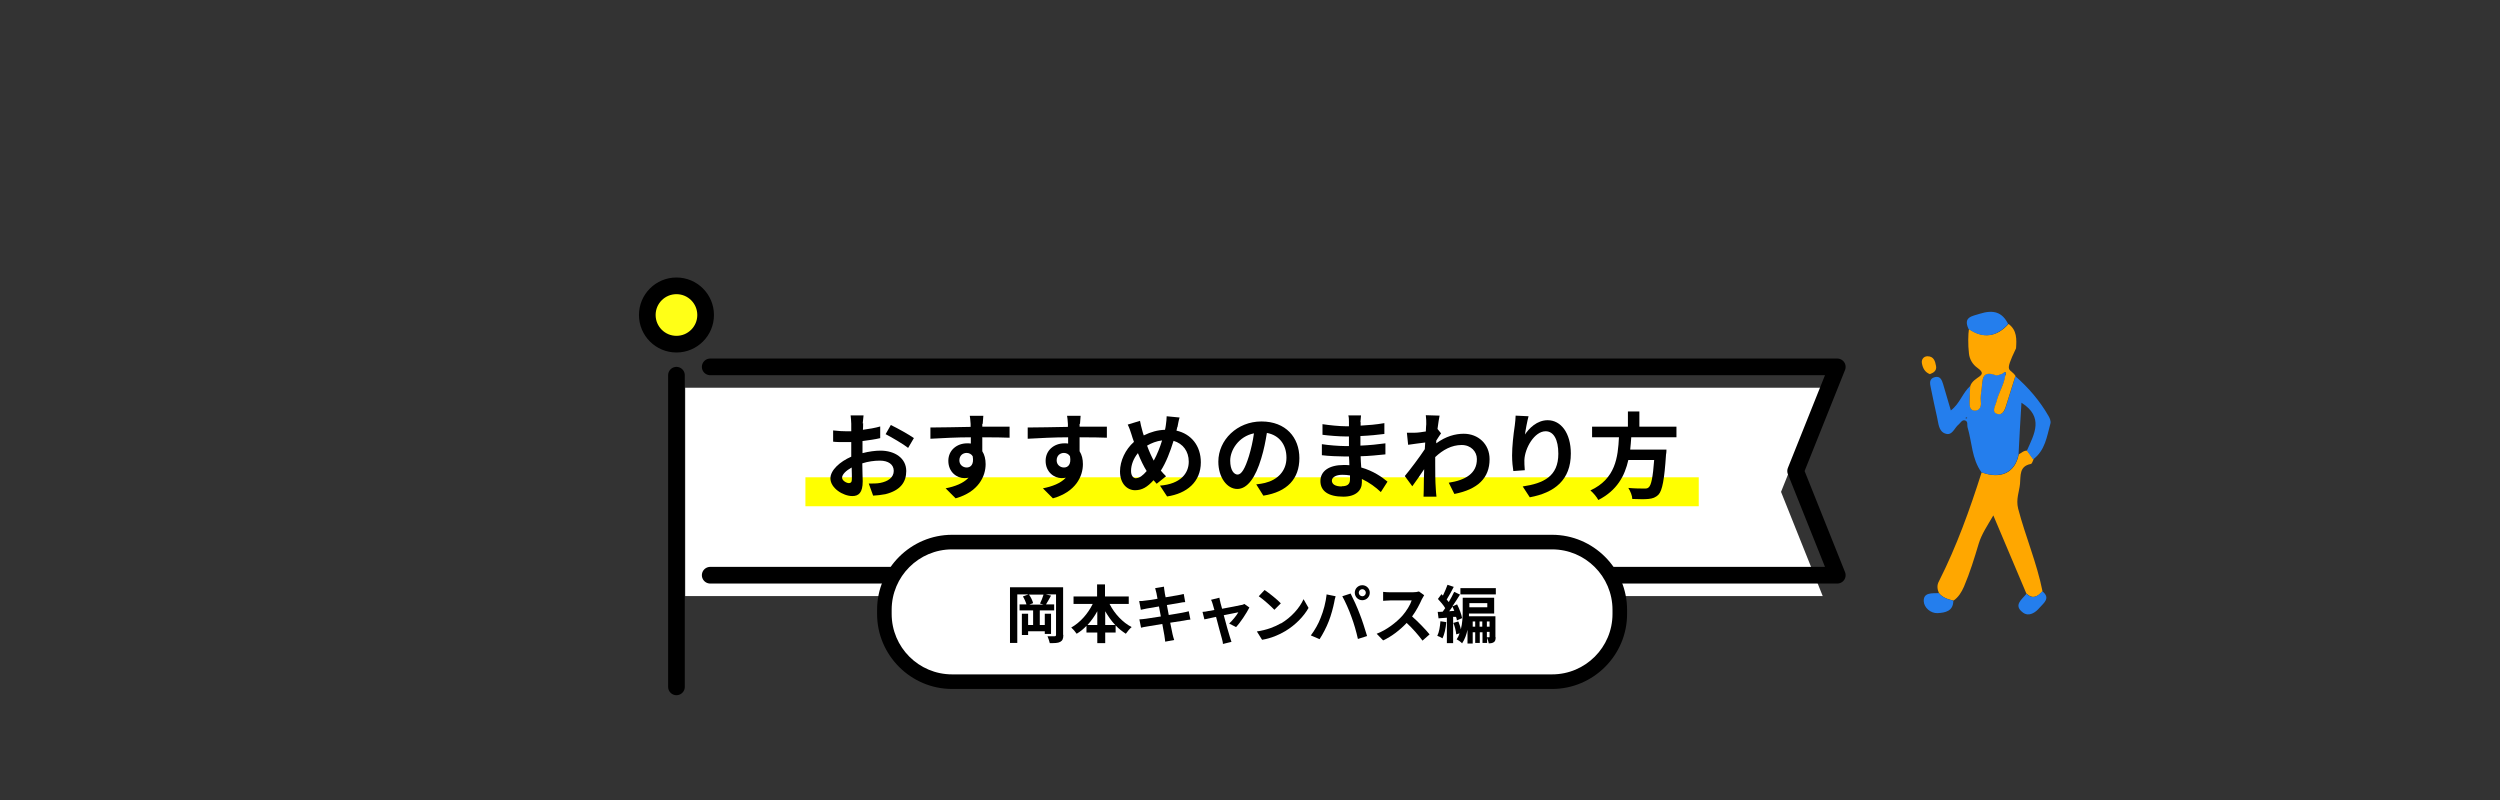 <svg viewBox="0 0 120 38.4" xmlns="http://www.w3.org/2000/svg"><rect x="0" y="0" width="120" height="38.4" fill="#333333" stroke="none"/><path d="m32.89 18.61h54.6l-2 5 2 5h-54.6z" fill="#fff"/><g stroke="#000" stroke-linecap="round" stroke-width=".8"><circle cx="32.47" cy="15.12" fill="#ffff17" r="1.4" stroke-miterlimit="10"/><path d="m34.09 17.61h54.1l-2 5 2 5h-54.1" fill="none" stroke-linejoin="round"/><path d="m32.47 18.01v14.96" fill="none" stroke-miterlimit="10"/></g><path d="m38.66 22.91h42.88v1.39h-42.88z" fill="#ff0"/><path d="m41.43 20.31c0 .1 0 .21-.01.32.3-.04.59-.09.83-.16v.56c-.24.06-.55.1-.85.14v.41.17c.31-.08.62-.12.86-.12.69 0 1.24.36 1.24.98 0 .53-.28.93-1 1.11-.21.04-.4.06-.59.07l-.21-.58c.2 0 .4 0 .55-.03.36-.07.65-.25.65-.58 0-.31-.27-.49-.66-.49-.28 0-.57.04-.85.13 0 .36.02.71.02.86 0 .56-.2.71-.5.71-.44 0-1.05-.38-1.05-.85 0-.39.45-.8 1-1.04 0-.11 0-.22 0-.32v-.38c-.09 0-.17 0-.24 0-.3 0-.48 0-.63-.02v-.54c.26.03.45.04.61.04h.26c0-.16 0-.29 0-.36 0-.09-.02-.32-.03-.4h.62c-.01.08-.03.28-.04.39zm-.68 2.88c.08 0 .14-.04.14-.19 0-.11 0-.32-.01-.56-.27.15-.46.33-.46.49 0 .14.21.26.33.26zm3.11-2.15-.27.46c-.22-.18-.81-.52-1.08-.66l.25-.44c.35.17.87.46 1.11.63z"/><path d="m47.15 20.34s0 .08 0 .14h1.31v.53c-.27-.01-.69-.02-1.31-.02v.67c.11.17.16.38.16.62 0 .58-.34 1.33-1.44 1.64l-.48-.48c.45-.09.85-.24 1.1-.51-.06.01-.13.02-.2.02-.35 0-.77-.28-.77-.83 0-.51.41-.84.9-.84.06 0 .12 0 .18.01 0-.1 0-.2 0-.3-.68 0-1.38.04-1.94.07v-.54c.5 0 1.32-.02 1.93-.03 0-.06 0-.1 0-.14-.01-.18-.03-.34-.04-.39h.65c0 .07-.03.32-.03.39zm-.75 2.1c.19 0 .36-.14.29-.54-.06-.1-.17-.16-.29-.16-.18 0-.35.12-.35.36 0 .21.17.34.35.34z"/><path d="m51.82 20.34s0 .08 0 .14h1.31v.53c-.27-.01-.69-.02-1.31-.02v.67c.11.17.16.38.16.62 0 .58-.34 1.33-1.44 1.64l-.48-.48c.45-.09.85-.24 1.1-.51-.06.01-.13.02-.2.02-.35 0-.77-.28-.77-.83 0-.51.41-.84.9-.84.06 0 .12 0 .18.01 0-.1 0-.2 0-.3-.68 0-1.38.04-1.94.07v-.54c.5 0 1.32-.02 1.93-.03 0-.06 0-.1 0-.14-.01-.18-.03-.34-.04-.39h.65c0 .07-.03.32-.03.39zm-.75 2.1c.19 0 .36-.14.29-.54-.06-.1-.17-.16-.29-.16-.18 0-.35.12-.35.36 0 .21.17.34.35.34z"/><path d="m56.51 20.5c-.01.06-.03.11-.04.17.71.16 1.17.73 1.17 1.52 0 .95-.68 1.5-1.62 1.64l-.34-.52c.99-.08 1.38-.59 1.38-1.15 0-.5-.28-.87-.73-1-.16.52-.36 1.04-.61 1.43.08.09.16.19.25.27l-.45.36c-.05-.06-.11-.12-.15-.17-.3.33-.55.48-.89.48-.37 0-.72-.31-.72-.9 0-.51.26-1.06.67-1.42-.05-.12-.08-.24-.12-.36-.05-.16-.1-.31-.18-.47l.59-.18c.03.15.06.3.1.43.02.09.05.18.08.27.34-.17.68-.26 1.02-.27.02-.08.03-.15.04-.22.02-.13.04-.32.04-.43l.62.06c-.04.12-.08.34-.1.45zm-1.97 2.45c.16 0 .33-.14.5-.34-.14-.22-.29-.53-.42-.86-.21.25-.33.57-.33.85 0 .22.09.36.26.36zm.84-.84c.16-.29.3-.64.4-.97-.27.03-.51.13-.72.25.1.28.22.54.32.72z"/><path d="m60.64 23.79-.34-.54c.17-.02.3-.04.42-.07.58-.14 1.03-.55 1.03-1.21 0-.62-.34-1.08-.94-1.19-.06.38-.14.8-.27 1.22-.27.91-.66 1.47-1.15 1.47s-.91-.55-.91-1.31c0-1.04.9-1.93 2.07-1.93s1.82.77 1.82 1.76-.58 1.62-1.72 1.8zm-1.24-1.01c.19 0 .36-.28.55-.89.1-.33.19-.72.24-1.09-.74.15-1.14.81-1.14 1.31 0 .46.18.67.36.67z"/><path d="m65.31 20.25s0 .11 0 .18c.37-.02.74-.05 1.14-.12v.52c-.3.04-.71.08-1.15.1v.46c.45-.02.84-.06 1.2-.11v.53c-.41.04-.76.08-1.19.09 0 .17.02.36.03.54.57.16 1 .46 1.26.68l-.32.5c-.24-.23-.55-.46-.91-.63v.17c0 .38-.29.68-.89.68-.72 0-1.1-.27-1.1-.75s.42-.77 1.11-.77c.09 0 .19 0 .28.01 0-.14-.01-.28-.02-.42h-.23c-.26 0-.77-.02-1.07-.06v-.53c.29.05.84.09 1.08.09h.22c0-.15 0-.31 0-.46h-.17c-.28 0-.81-.04-1.1-.08v-.51c.31.05.82.1 1.1.1h.17v-.21c0-.08 0-.22-.03-.31h.61c-.01.09-.02.2-.03.32zm-.91 3.09c.24 0 .4-.07.4-.33 0-.05 0-.11 0-.19-.12-.02-.24-.03-.37-.03-.32 0-.5.13-.5.28 0 .17.16.28.47.28z"/><path d="m68.44 19.93.66.02c-.03.13-.06.36-.1.64l.17.21c-.06.08-.15.23-.23.35v.13c.46-.34.92-.46 1.32-.46.69 0 1.24.49 1.24 1.22 0 .91-.57 1.45-1.69 1.67l-.27-.54c.79-.12 1.36-.44 1.35-1.14 0-.35-.28-.67-.73-.67-.48 0-.9.23-1.27.58v.38c0 .37 0 .75.03 1.17 0 .08.02.24.03.35h-.62c0-.1.01-.26.01-.33 0-.35.01-.61.02-.99-.19.28-.41.61-.57.82l-.36-.49c.26-.31.71-.91.96-1.29 0-.1.02-.21.02-.32-.22.03-.57.07-.82.11l-.06-.58h.39c.13 0 .33-.03.52-.06 0-.17.02-.3.02-.35 0-.13 0-.27-.02-.41z"/><path d="m73.17 20.9c.22-.35.61-.73 1.12-.73.63 0 1.11.61 1.11 1.6 0 1.27-.78 1.88-1.97 2.1l-.34-.52c1-.15 1.71-.48 1.71-1.57 0-.69-.23-1.08-.61-1.08-.53 0-1 .8-1.02 1.39 0 .12 0 .27.02.48l-.55.04c-.03-.18-.06-.45-.06-.75 0-.42.06-.98.13-1.44.02-.17.04-.35.04-.47l.62.03c-.06.22-.15.68-.18.94z"/><path d="m78.3 20.99c-.01.19-.03.39-.05.59h1.74s0 .16-.02.23c-.08 1.22-.18 1.73-.36 1.93-.14.14-.28.19-.49.21-.17.02-.47.01-.77 0 0-.15-.09-.37-.19-.53.31.03.63.03.76.03.1 0 .16 0 .22-.06.12-.1.2-.49.26-1.31h-1.24c-.17.76-.54 1.46-1.44 1.92-.08-.15-.24-.34-.38-.46 1.21-.56 1.32-1.59 1.37-2.55h-1.29v-.51h1.72v-.73h.55v.73h1.78v.51h-2.18z"/><path d="m97.27 28.5c-.52-1.22-1.03-2.44-1.59-3.76-.29.5-.56.89-.7 1.35-.21.7-.42 1.39-.71 2.07-.12.27-.26.5-.5.67-.27-.06-.52-.14-.7-.36-.08-.19-.11-.37 0-.57.85-1.68 1.48-3.44 2.05-5.23.92.35 1.61.02 1.78-.86.13-.07.24-.19.41-.18.1.14.2.28.3.42-.04.08-.07.21-.13.22-.57.11-.48.57-.52.96s-.2.73-.09 1.18c.35 1.34.9 2.61 1.17 3.97-.22.25-.46.4-.76.12z" fill="#ffa700"/><path d="m97.59 22.05c-.1-.14-.2-.28-.3-.42.36-.8.83-1.61-.26-2.3-.05.83-.1 1.65-.14 2.48-.17.87-.86 1.2-1.78.86-.47-.65-.45-1.44-.67-2.17-.03-.11.04-.27-.12-.32-.14-.04-.21.11-.3.19-.21.16-.31.57-.65.44-.32-.11-.32-.49-.39-.78-.11-.47-.2-.94-.3-1.41-.05-.22-.09-.45.2-.52.26-.06.33.15.39.34.12.41.24.82.37 1.26.43-.32.56-.84.93-1.17 0 .25-.03.49-.03.74 0 .19 0 .44.26.43.23 0 .31-.22.28-.43-.04-.22.01-.42.04-.63.05-.4 0-.89.67-.64.1.04.24-.05.35-.08.04.03.08.07.12.1-.06.44-.32.82-.42 1.25-.05.21-.26.51.05.59.28.08.37-.25.44-.49.14-.44.27-.87.41-1.31.63.55 1.17 1.18 1.59 1.91.06.1.12.25.09.36-.17.62-.25 1.29-.83 1.72zm-3.19-2.02s-.04.02-.06.03c.01.01.02.03.03.03.02 0 .04-.02.06-.03-.01-.01-.02-.02-.04-.03z" fill="#247eed"/><path d="m96.73 18.07c-.14.44-.27.87-.41 1.31-.07.24-.17.57-.44.49-.31-.08-.1-.39-.05-.59.1-.43.36-.8.42-1.25.03-.06.06-.12 0-.17-.02 0-.07.04-.11.07-.12.03-.26.12-.35.08-.68-.25-.62.24-.67.64-.02.21-.07.41-.04.63.03.21-.04.43-.28.43-.27 0-.26-.25-.26-.43 0-.25.02-.49.03-.74.15-.49.92-.47.35-.88-.23-.16-.38-.41-.41-.69-.05-.42-.04-.94 0-1.18.68.47 1.34.39 1.9-.24.41.3.39.74.36 1.17-.61 1.27-.28.9-.01 1.35z" fill="#ffa700"/><path d="m96.39 15.55c-.56.63-1.22.72-1.9.24-.27-.58.17-.61.54-.73.67-.21 1.08-.07 1.36.49z" fill="#247eed"/><path d="m93.06 28.47c.18.22.44.3.7.36 0 .52-.41.58-.75.6s-.66-.27-.67-.57c-.02-.43.4-.38.72-.39z" fill="#247eed"/><path d="m97.27 28.5c.3.29.54.13.76-.12.42.33.06.57-.13.79-.2.24-.51.44-.79.24-.49-.36-.06-.63.16-.91z" fill="#247eed"/><path d="m92.64 17.96c-.25-.09-.35-.3-.39-.53-.03-.18.09-.33.27-.33.3 0 .37.24.41.47.04.22-.11.32-.3.39z" fill="#ffa700"/><path d="m96.13 17.93s.09-.08.11-.07c.07.04.04.11 0 .17-.04-.03-.08-.07-.12-.1z" fill="#247eed"/><rect fill="#fff" height="6.7" rx="3.25" width="35.3" x="42.45" y="26.02"/><path d="m74.5 26.37c1.6 0 2.9 1.3 2.9 2.9v.2c0 1.6-1.3 2.9-2.9 2.9h-28.8c-1.6 0-2.9-1.3-2.9-2.9v-.2c0-1.6 1.3-2.9 2.9-2.9zm0-.7h-28.8c-1.98 0-3.6 1.62-3.6 3.6v.2c0 1.98 1.62 3.6 3.6 3.6h28.8c1.98 0 3.6-1.62 3.6-3.6v-.2c0-1.98-1.62-3.6-3.6-3.6z"/><path d="m51.04 30.48c0 .18-.04.27-.15.33s-.26.06-.5.06c-.02-.09-.07-.24-.11-.33h.34c.05 0 .07-.02.07-.07v-1.94h-.5l.26.06c-.08.15-.17.3-.24.42h.39v.29h-.69v.7h.24v-.54h.3v.97h-.3v-.13h-.8v.18h-.3v-1.02h.3v.54h.24v-.7h-.65v-.29h.33c-.03-.11-.1-.27-.17-.38l.27-.1h-.54v2.33h-.35v-2.67h2.55v2.28zm-1.12-1.51c.06-.12.13-.29.17-.43h-.7c.09.12.17.29.2.41l-.18.07h.68z"/><path d="m53.27 29.01c.23.45.62.87 1.05 1.09-.09.07-.21.22-.28.32-.17-.11-.34-.24-.49-.4v.34h-.5v.51h-.38v-.51h-.52v-.32c-.14.15-.3.28-.47.38-.06-.09-.18-.23-.26-.3.42-.23.8-.66 1.03-1.13h-.92v-.36h1.13v-.58h.38v.58h1.14v.36h-.92zm-.6.99v-.66c-.13.24-.29.46-.47.66zm.86 0c-.18-.19-.34-.42-.48-.66v.66z"/><path d="m55.45 28.23.42-.07c0 .06.02.16.03.23 0 .04.02.14.05.28.26-.04.48-.08.59-.1.1-.02.21-.04.28-.06l.07.39c-.07 0-.19.02-.28.04-.12.02-.35.06-.6.1.03.15.06.32.09.48.27-.04.52-.09.65-.11.12-.02.23-.05.31-.07l.08.4c-.08 0-.2.03-.32.05-.14.02-.39.06-.65.1.05.25.09.45.11.54s.05.2.08.29l-.43.08c-.02-.11-.02-.22-.04-.3-.02-.09-.05-.29-.1-.55-.31.05-.59.1-.72.12s-.23.04-.3.06l-.08-.4c.08 0 .22-.02.31-.03.14-.02.42-.06.72-.11-.03-.16-.06-.33-.09-.48-.26.04-.5.08-.59.1-.1.02-.17.04-.28.06l-.08-.42c.1 0 .19 0 .28-.02.11-.01.34-.04.6-.09-.02-.13-.04-.23-.05-.27-.02-.09-.04-.16-.06-.23z"/><path d="m58.58 28.93c.02.07.05.17.08.29.38-.07.8-.15.92-.18.05 0 .11-.03.15-.05l.24.17c-.13.26-.43.72-.64.94l-.33-.17c.15-.14.36-.39.44-.54-.07.01-.37.08-.7.14.11.42.24.88.29 1.03.02.05.06.19.08.25l-.41.1c0-.08-.03-.18-.05-.26-.05-.16-.17-.63-.28-1.04-.25.05-.47.1-.56.12l-.09-.36c.1 0 .18-.02.28-.04.04 0 .15-.02.29-.05-.03-.12-.06-.21-.08-.28-.02-.08-.05-.15-.08-.21l.4-.1c.01.07.03.15.05.23z"/><path d="m61.48 29.93c.51-.3.91-.76 1.09-1.17l.24.42c-.23.41-.63.82-1.11 1.11-.3.18-.69.35-1.12.42l-.25-.4c.47-.07.86-.22 1.15-.39zm0-.97-.31.31c-.16-.17-.53-.5-.75-.65l.28-.3c.21.14.6.45.78.64z"/><path d="m63.67 28.53.44.09c-.03.09-.06.23-.07.3-.04.21-.15.63-.26.9-.11.29-.29.63-.44.86l-.42-.18c.19-.25.37-.57.47-.84.14-.34.25-.76.29-1.14zm.76.09.4-.13c.12.23.33.69.44.99.11.27.26.75.35 1.05l-.44.14c-.08-.36-.19-.74-.31-1.06-.11-.32-.31-.76-.44-.99zm.96-.53c.2 0 .36.16.36.36s-.16.36-.36.36-.36-.16-.36-.36.16-.36.36-.36zm0 .53c.1 0 .17-.08.17-.17s-.08-.17-.17-.17-.17.08-.17.17.08.17.17.17z"/><path d="m68.25 28.76c-.1.23-.27.56-.47.83.3.26.66.64.84.86l-.34.3c-.2-.27-.47-.58-.76-.85-.32.34-.72.65-1.13.84l-.31-.32c.48-.18.95-.55 1.23-.86.2-.23.38-.52.45-.74h-1.02c-.13 0-.29.02-.35.02v-.43c.08.01.26.02.35.02h1.06c.13 0 .25-.02.31-.04l.25.18s-.08.13-.11.19z"/><path d="m69.42 29.87c-.02.29-.09.58-.18.77-.06-.04-.18-.1-.25-.12.09-.18.13-.44.15-.7l.27.04zm.33-.24v1.24h-.3v-1.22l-.4.03-.04-.31c.07 0 .15 0 .24-.01.04-.05.08-.11.12-.17-.08-.14-.23-.31-.35-.44l.17-.23s.05.05.07.07c.08-.17.17-.37.22-.52l.3.1c-.11.21-.23.44-.34.61.04.04.07.08.1.12.1-.17.19-.34.26-.49l.28.13c-.11.18-.24.38-.37.57l.23-.1c.11.21.21.48.24.66l-.25.11c0-.05-.02-.11-.04-.17h-.15zm.06-.3c-.03-.07-.06-.14-.09-.21-.05.08-.11.15-.16.22l.25-.02zm1.98 1.24c0 .12-.01.2-.08.25s-.15.06-.25.06c-.01-.08-.05-.19-.08-.27v.25h-.22v-.51h-.13v.51h-.22v-.51h-.12v.54h-.25v-.66c-.05.23-.13.46-.26.65-.05-.06-.19-.16-.26-.19.06-.09.11-.19.14-.29l-.16.05c-.01-.15-.07-.38-.14-.55l.24-.07c.05.12.1.26.12.38.08-.31.09-.64.09-.9v-.62h1.51v.76h-1.21s0 .08 0 .13h1.27v1.01zm.01-2.34v.3h-1.7v-.3zm-1.27.72v.2h.86v-.2zm.28 1.13v-.25h-.12v.25zm.34 0v-.25h-.13v.25zm.22-.25v.25h.13v-.25zm0 .76s.08 0 .11 0c.01 0 .02 0 .02-.03v-.23h-.13z"/><path d="m0 0h120v38.4h-120z" fill="none"/></svg>